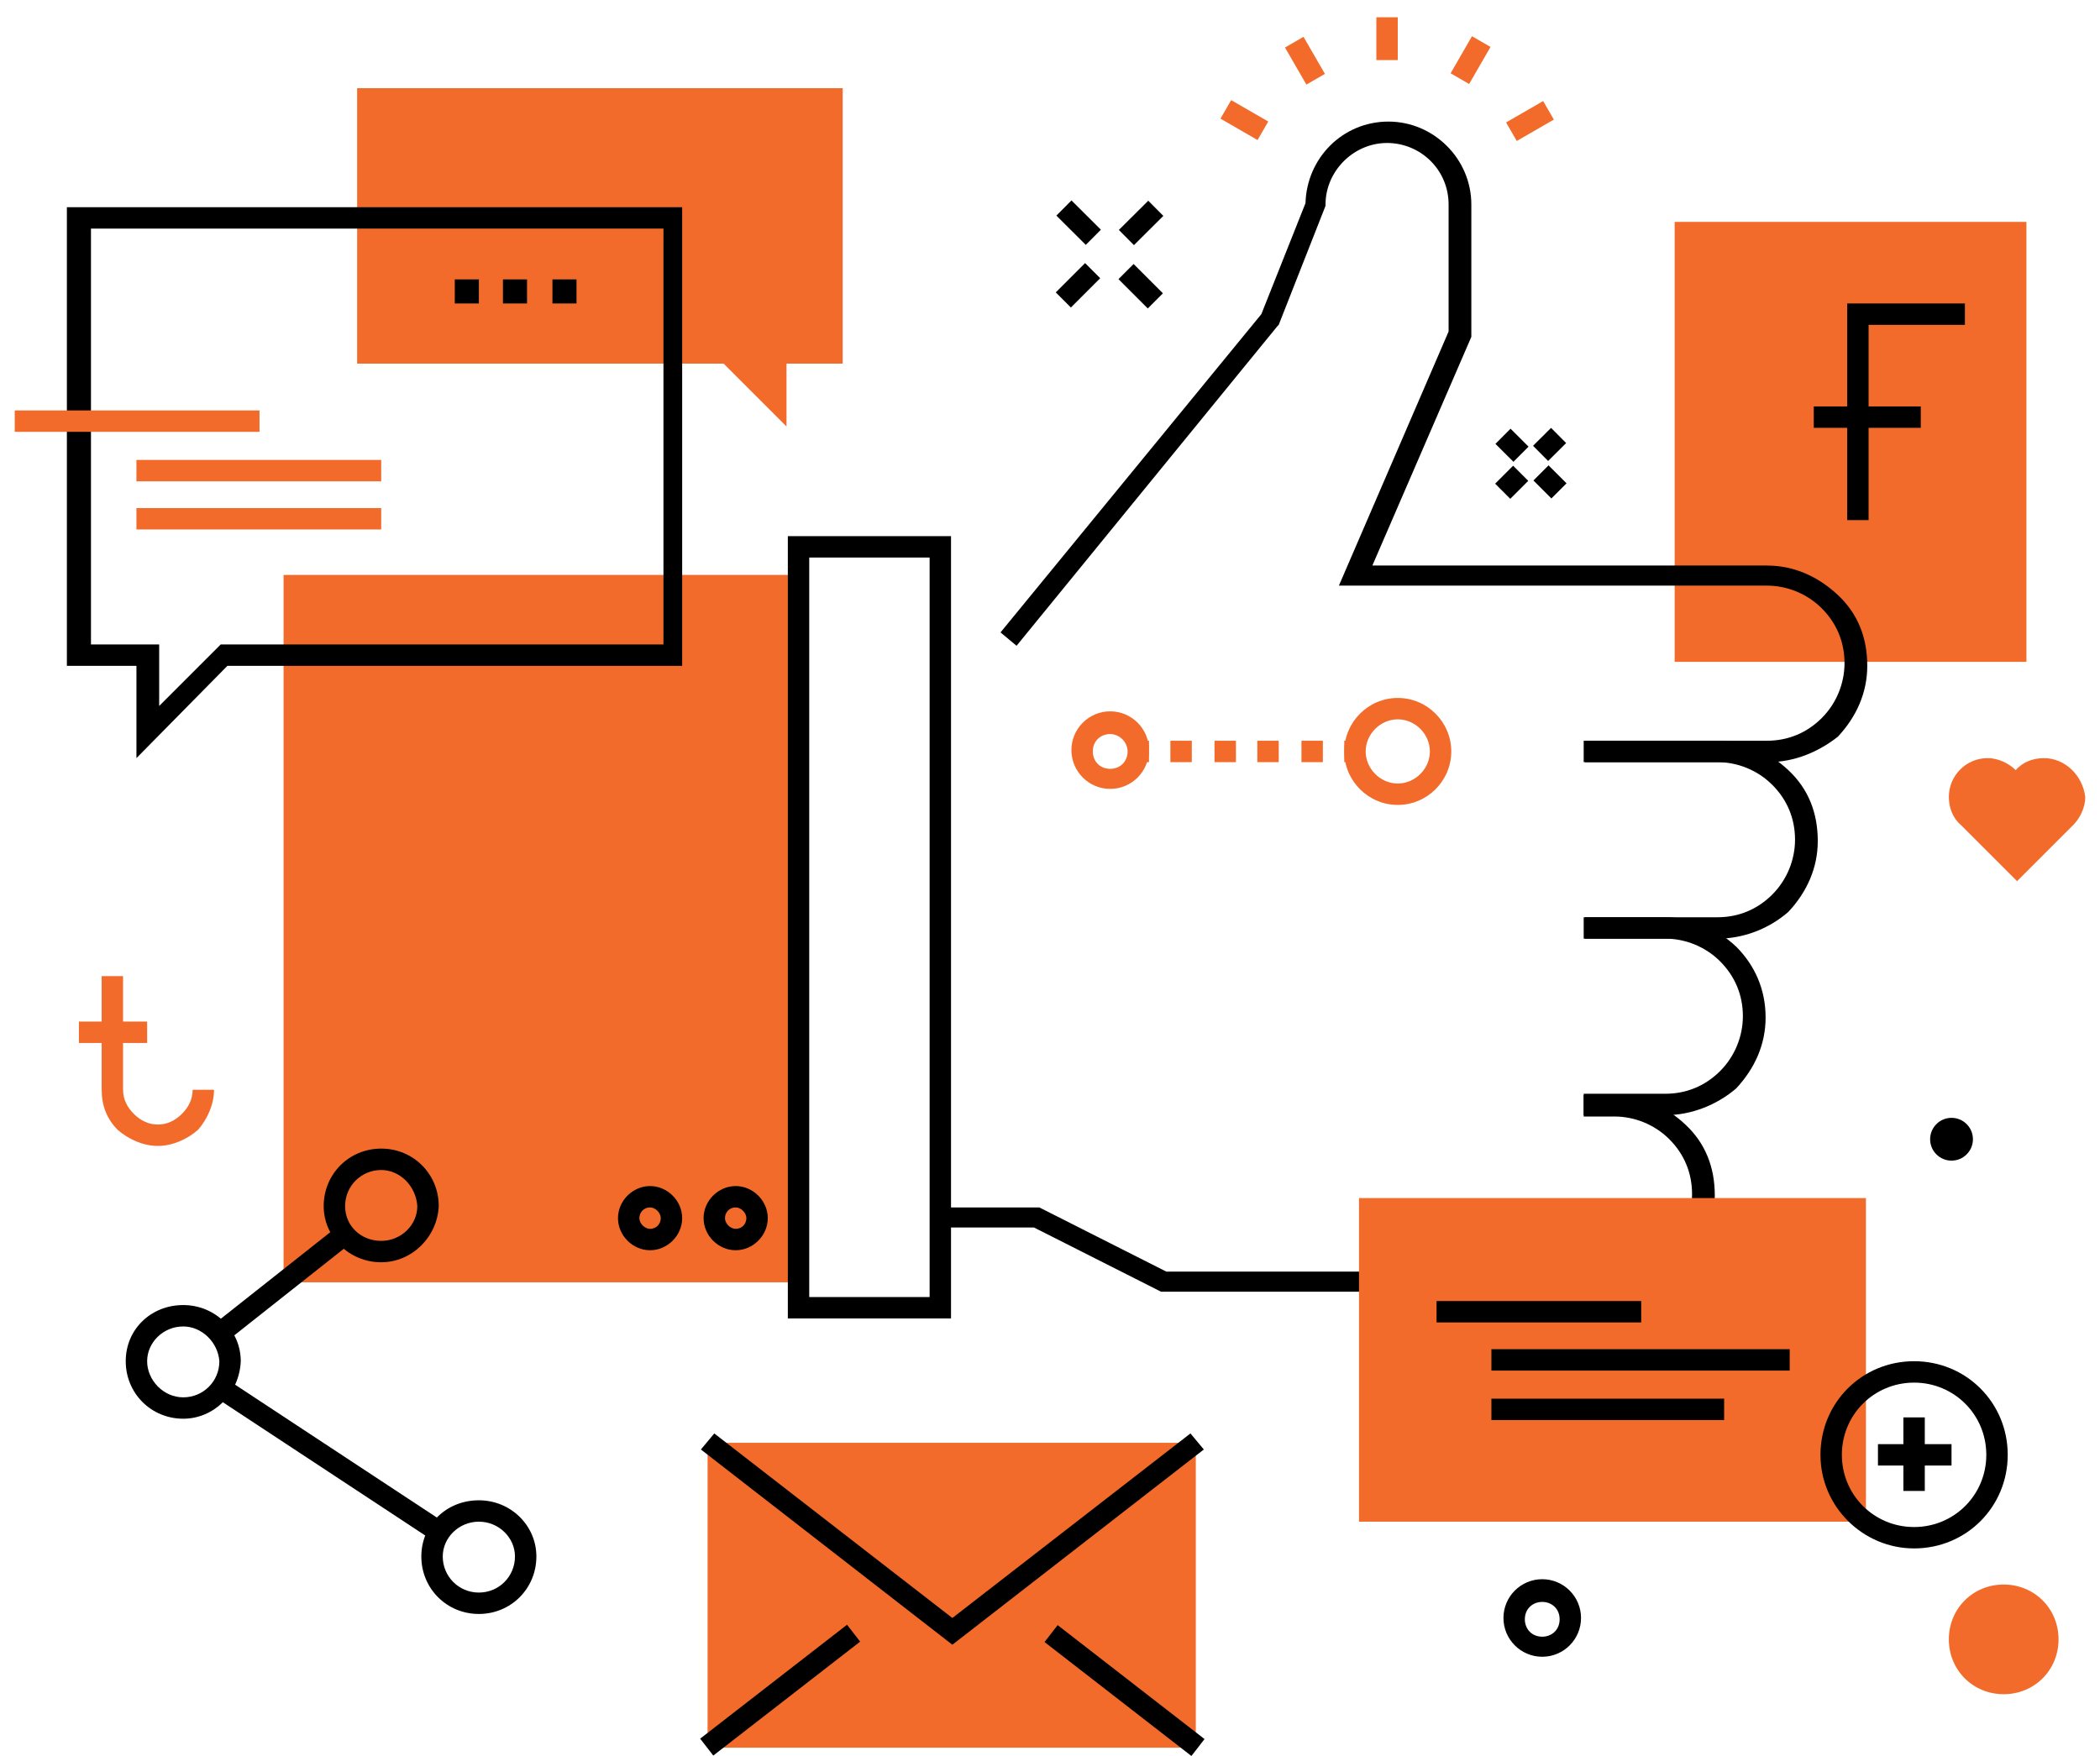 <?xml version="1.0" encoding="utf-8"?>
<!-- Generator: Adobe Illustrator 16.0.0, SVG Export Plug-In . SVG Version: 6.00 Build 0)  -->
<!DOCTYPE svg PUBLIC "-//W3C//DTD SVG 1.1//EN" "http://www.w3.org/Graphics/SVG/1.1/DTD/svg11.dtd">
<svg version="1.1" id="Layer_1" xmlns="http://www.w3.org/2000/svg" xmlns:xlink="http://www.w3.org/1999/xlink" x="0px" y="0px"
	 width="157px" height="131.3px" viewBox="0 0 157 131.3" enable-background="new 0 0 157 131.3" xml:space="preserve">
<rect x="125.2" y="16.593" fill="#F26B2B" width="26.3" height="32.9"/>
<g>
	<polygon points="139.7,38.893 138.101,38.893 138.101,22.693 146.9,22.693 146.9,24.292 139.7,24.292 	"/>
	<rect x="135.601" y="30.393" width="8" height="1.601"/>
	<path d="M128.4,70.193h-9.9v-1.6h9.9c1.6,0,3-0.6,4.1-1.7c1.101-1.101,1.7-2.601,1.7-4.101c0-1.6-0.6-3-1.7-4.1
		c-1.1-1.1-2.6-1.699-4.1-1.699h-9.9v-1.601h9.9c2,0,3.8,0.8,5.3,2.2s2.2,3.199,2.2,5.3c0,2-0.8,3.8-2.2,5.3
		C132.2,69.494,130.301,70.193,128.4,70.193z"/>
	<path d="M124.5,83.393h-6.1v-1.601h6.1c1.601,0,3-0.6,4.101-1.699c1.1-1.1,1.7-2.6,1.7-4.1c0-1.601-0.601-3-1.7-4.101
		c-1.101-1.101-2.601-1.7-4.101-1.7h-6.1v-1.6h6.1c2,0,3.801,0.8,5.301,2.199c1.399,1.4,2.199,3.201,2.199,5.301
		c0,2-0.8,3.8-2.199,5.3C128.4,82.593,126.5,83.393,124.5,83.393z"/>
	<path d="M132.2,56.994h-13.8v-1.601h13.7c1.6,0,3-0.601,4.1-1.7c1.101-1.1,1.7-2.6,1.7-4.1c0-1.6-0.6-3-1.7-4.1
		c-1.1-1.101-2.6-1.701-4.1-1.701h-32l8.2-19v-9.5c0-2.6-2.101-4.6-4.601-4.6s-4.6,2.1-4.6,4.6v0.101l-3.5,8.899L95.5,24.393
		L76,48.292l-1.199-1l19.5-23.799l3.3-8.301c0.1-3.4,2.8-6.1,6.2-6.1c3.399,0,6.199,2.8,6.199,6.199v9.9l-7.399,17.1h29.5
		c2,0,3.8,0.801,5.3,2.201c1.5,1.399,2.2,3.199,2.2,5.299c0,2-0.8,3.801-2.2,5.301C136,56.193,134.2,56.994,132.2,56.994z"/>
	<path d="M120.7,96.593H86.801l-9.5-4.801h-6.9v-1.5h7.3l9.5,4.801h33.5c1.601,0,3-0.6,4.101-1.7c1.1-1.101,1.699-2.601,1.699-4.101
		c0-1.6-0.6-3-1.699-4.1c-1.101-1.1-2.601-1.699-4.101-1.699h-2.3v-1.601h2.3c2,0,3.8,0.8,5.3,2.2s2.2,3.199,2.2,5.3
		c0,2-0.8,3.8-2.2,5.3C124.5,95.792,122.7,96.593,120.7,96.593z"/>
</g>
<rect x="21.2" y="42.994" fill="#F26B2B" width="38.601" height="52.899"/>
<g>
	<path d="M55,93.494c-1.3,0-2.399-1.101-2.399-2.4c0-1.301,1.1-2.4,2.399-2.4c1.301,0,2.4,1.1,2.4,2.4
		C57.4,92.393,56.301,93.494,55,93.494z M55,90.292c-0.5,0-0.8,0.4-0.8,0.801s0.4,0.8,0.8,0.8c0.5,0,0.801-0.399,0.801-0.8
		S55.4,90.292,55,90.292z"/>
	<path d="M48.601,93.494c-1.3,0-2.4-1.101-2.4-2.4c0-1.301,1.101-2.4,2.4-2.4s2.399,1.1,2.399,2.4
		C51,92.393,49.9,93.494,48.601,93.494z M48.601,90.292c-0.5,0-0.8,0.4-0.8,0.801s0.399,0.8,0.8,0.8c0.5,0,0.8-0.399,0.8-0.8
		S49,90.292,48.601,90.292z"/>
	<path d="M71.101,98.593H58.9v-58.5h12.2V98.593z M60.5,96.994h9V41.693h-9V96.994z"/>
</g>
<rect x="52.9" y="107.893" fill="#F26B2B" width="36.5" height="22.8"/>
<g>
	<polygon points="71.2,122.994 52.4,108.393 53.4,107.193 71.2,120.994 89,107.193 90,108.393 	"/>
	<rect x="77.036" y="125.605" transform="matrix(-0.79 -0.613 0.613 -0.79 72.935 277.764)" width="13.9" height="1.6"/>
	<rect x="57.582" y="119.458" transform="matrix(-0.613 -0.79 0.79 -0.613 -5.748 250)" width="1.6" height="13.899"/>
</g>
<polygon fill="#F26B2B" points="63,6.593 63,27.193 58.801,27.193 58.801,31.893 54.101,27.193 26.7,27.193 26.7,6.593 "/>
<g>
	<path d="M10.2,56.693v-6.9H5V15.494h46v34.299H17L10.2,56.693z M6.7,48.193h5.2v4.6l4.6-4.6h33.101v-31.1h-42.8v31.1H6.7z"/>
	<rect x="37.601" y="20.893" width="1.8" height="1.8"/>
	<rect x="41.301" y="20.893" width="1.8" height="1.8"/>
	<rect x="34" y="20.893" width="1.801" height="1.8"/>
	<rect x="10.2" y="34.393" fill="#F26B2B" width="18.3" height="1.601"/>
	<rect x="10.2" y="37.994" fill="#F26B2B" width="18.3" height="1.6"/>
	<rect x="1.101" y="30.693" fill="#F26B2B" width="18.3" height="1.6"/>
</g>
<rect x="101.601" y="89.593" fill="#F26B2B" width="37.899" height="24.199"/>
<g>
	<rect x="111.5" y="100.893" width="22.301" height="1.601"/>
	<rect x="111.5" y="104.593" width="17.4" height="1.6"/>
	<rect x="107.4" y="97.292" width="15.3" height="1.601"/>
	<rect x="20.317" y="90.039" transform="matrix(-0.62 -0.784 0.784 -0.62 -41.082 172.088)" width="1.6" height="11.9"/>
	<rect x="14.952" y="108.415" transform="matrix(-0.835 -0.55 0.55 -0.835 -14.653 214.037)" width="19.6" height="1.6"/>
	<path d="M13.7,106.093c-2.399,0-4.3-1.9-4.3-4.301c0-2.399,1.9-4.199,4.3-4.199c2.4,0,4.3,1.9,4.3,4.199
		C17.9,104.193,16,106.093,13.7,106.093z M13.7,99.193c-1.5,0-2.7,1.2-2.7,2.6c0,1.4,1.2,2.701,2.7,2.701s2.7-1.201,2.7-2.701
		C16.301,100.393,15.101,99.193,13.7,99.193z"/>
	<path d="M28.5,94.393c-2.399,0-4.3-1.899-4.3-4.2c0-2.4,1.9-4.3,4.3-4.3c2.4,0,4.301,1.899,4.301,4.3
		C32.7,92.494,30.801,94.393,28.5,94.393z M28.5,87.494c-1.5,0-2.699,1.199-2.699,2.699s1.199,2.6,2.699,2.6s2.7-1.199,2.7-2.6
		C31.101,88.693,29.9,87.494,28.5,87.494z"/>
	<path d="M35.801,120.693c-2.4,0-4.301-1.9-4.301-4.3s1.9-4.2,4.301-4.2c2.399,0,4.3,1.9,4.3,4.2
		C40.101,118.792,38.2,120.693,35.801,120.693z M35.801,113.792c-1.5,0-2.7,1.201-2.7,2.601c0,1.5,1.2,2.7,2.7,2.7
		s2.699-1.2,2.699-2.7C38.5,114.994,37.301,113.792,35.801,113.792z"/>
	<path fill="#F26B2B" d="M11.801,85.693c-1.101,0-2.2-0.5-3-1.199c-0.801-0.801-1.2-1.801-1.2-3v-8.5h1.6v8.5
		c0,0.699,0.3,1.299,0.8,1.799s1.101,0.801,1.801,0.801c0.699,0,1.3-0.301,1.8-0.801s0.8-1.1,0.8-1.799H16c0,1.1-0.5,2.199-1.199,3
		C14,85.193,12.9,85.693,11.801,85.693z"/>
	<rect x="5.9" y="76.393" fill="#F26B2B" width="5.1" height="1.601"/>
	<rect x="142.301" y="105.994" width="1.6" height="5.5"/>
	<rect x="140.4" y="107.994" width="5.5" height="1.6"/>
	<path d="M143.101,115.792c-3.8,0-7-3.1-7-7c0-3.899,3.1-7,7-7c3.899,0,7,3.101,7,7C150.101,112.693,147,115.792,143.101,115.792z
		 M143.101,103.393c-3,0-5.4,2.399-5.4,5.399s2.4,5.4,5.4,5.4s5.399-2.4,5.399-5.4S146.101,103.393,143.101,103.393z"/>
	<path d="M115.301,123.893c-1.601,0-2.9-1.3-2.9-2.899c0-1.601,1.3-2.9,2.9-2.9c1.6,0,2.899,1.3,2.899,2.9
		C118.2,122.593,116.9,123.893,115.301,123.893z M115.301,119.792c-0.7,0-1.301,0.5-1.301,1.301c0,0.699,0.5,1.3,1.301,1.3
		c0.699,0,1.3-0.5,1.3-1.3C116.601,120.292,116,119.792,115.301,119.792z"/>
</g>
<circle cx="145.9" cy="85.193" r="1.6"/>
<path fill="#F26B2B" d="M153.9,122.593c0,2.3-1.8,4.1-4.1,4.1c-2.301,0-4.101-1.8-4.101-4.1c0-2.301,1.8-4.1,4.101-4.1
	C152.101,118.494,153.9,120.292,153.9,122.593z"/>
<g>
	<rect x="102.9" y="1.292" fill="#F26B2B" width="1.6" height="3.201"/>
	
		<rect x="109.13" y="2.908" transform="matrix(-0.866 -0.5 0.5 -0.866 202.887 63.364)" fill="#F26B2B" width="1.6" height="3.2"/>
	
		<rect x="113.566" y="7.454" transform="matrix(-0.5 -0.866 0.866 -0.5 163.725 112.617)" fill="#F26B2B" width="1.599" height="3.2"/>
	
		<rect x="95.972" y="3.731" transform="matrix(-0.5 -0.866 0.866 -0.5 142.423 91.302)" fill="#F26B2B" width="3.2" height="1.599"/>
	
		<rect x="91.435" y="8.169" transform="matrix(-0.866 -0.5 0.5 -0.866 169.114 63.264)" fill="#F26B2B" width="3.2" height="1.6"/>
	<rect x="83.74" y="20.583" transform="matrix(-0.707 -0.707 0.707 -0.707 130.462 96.822)" width="3.1" height="1.6"/>
	<rect x="79.109" y="15.893" transform="matrix(-0.709 -0.706 0.706 -0.709 126.043 85.431)" width="3.101" height="1.6"/>
	<rect x="84.518" y="15.1" transform="matrix(-0.705 -0.709 0.709 -0.705 133.655 88.899)" width="1.6" height="3.1"/>
	<rect x="79.816" y="19.756" transform="matrix(-0.707 -0.707 0.707 -0.707 122.524 93.394)" width="1.6" height="3.1"/>
	<rect x="114.92" y="35.222" transform="matrix(-0.707 -0.707 0.707 -0.707 172.332 143.425)" width="1.9" height="1.6"/>
	<rect x="112.039" y="32.503" transform="matrix(-0.708 -0.706 0.706 -0.708 169.524 136.645)" width="1.9" height="1.6"/>
	<rect x="115.018" y="32.283" transform="matrix(-0.705 -0.709 0.709 -0.705 173.941 138.779)" width="1.601" height="1.9"/>
	<rect x="112.209" y="35.098" transform="matrix(-0.707 -0.707 0.707 -0.707 167.429 141.448)" width="1.601" height="1.901"/>
	<path fill="#F26B2B" d="M83,58.994c-1.6,0-2.899-1.301-2.899-2.9s1.3-2.9,2.899-2.9c1.601,0,2.9,1.301,2.9,2.9
		S84.601,58.994,83,58.994z M83,54.893c-0.699,0-1.3,0.5-1.3,1.3c0,0.7,0.5,1.301,1.3,1.301c0.7,0,1.301-0.5,1.301-1.301
		C84.301,55.494,83.7,54.893,83,54.893z"/>
	<path fill="#F26B2B" d="M104.5,60.193c-2.199,0-4-1.8-4-4c0-2.199,1.801-4,4-4c2.2,0,4,1.801,4,4
		C108.5,58.393,106.7,60.193,104.5,60.193z M104.5,53.792c-1.3,0-2.399,1.101-2.399,2.4c0,1.301,1.1,2.4,2.399,2.4
		c1.301,0,2.4-1.1,2.4-2.4C106.9,54.893,105.801,53.792,104.5,53.792z"/>
	<rect x="85.101" y="55.393" fill="#F26B2B" width="0.8" height="1.601"/>
	<path fill="#F26B2B" d="M98.9,56.994h-1.6v-1.601h1.6V56.994z M95.601,56.994H94v-1.601h1.601V56.994z M92.4,56.994h-1.6v-1.601
		h1.6V56.994z M89.101,56.994H87.5v-1.601h1.601V56.994z"/>
	<rect x="100.5" y="55.393" fill="#F26B2B" width="0.801" height="1.601"/>
</g>
<path fill="#F26B2B" d="M152.801,56.693c-0.801,0-1.601,0.301-2.101,0.9c-0.5-0.5-1.3-0.9-2.1-0.9c-1.601,0-2.9,1.301-2.9,2.9
	c0,0.8,0.3,1.6,0.9,2.1l4.2,4.2l4.199-4.2c0.5-0.5,0.9-1.3,0.9-2.1C155.7,57.994,154.4,56.693,152.801,56.693z"/>
</svg>
